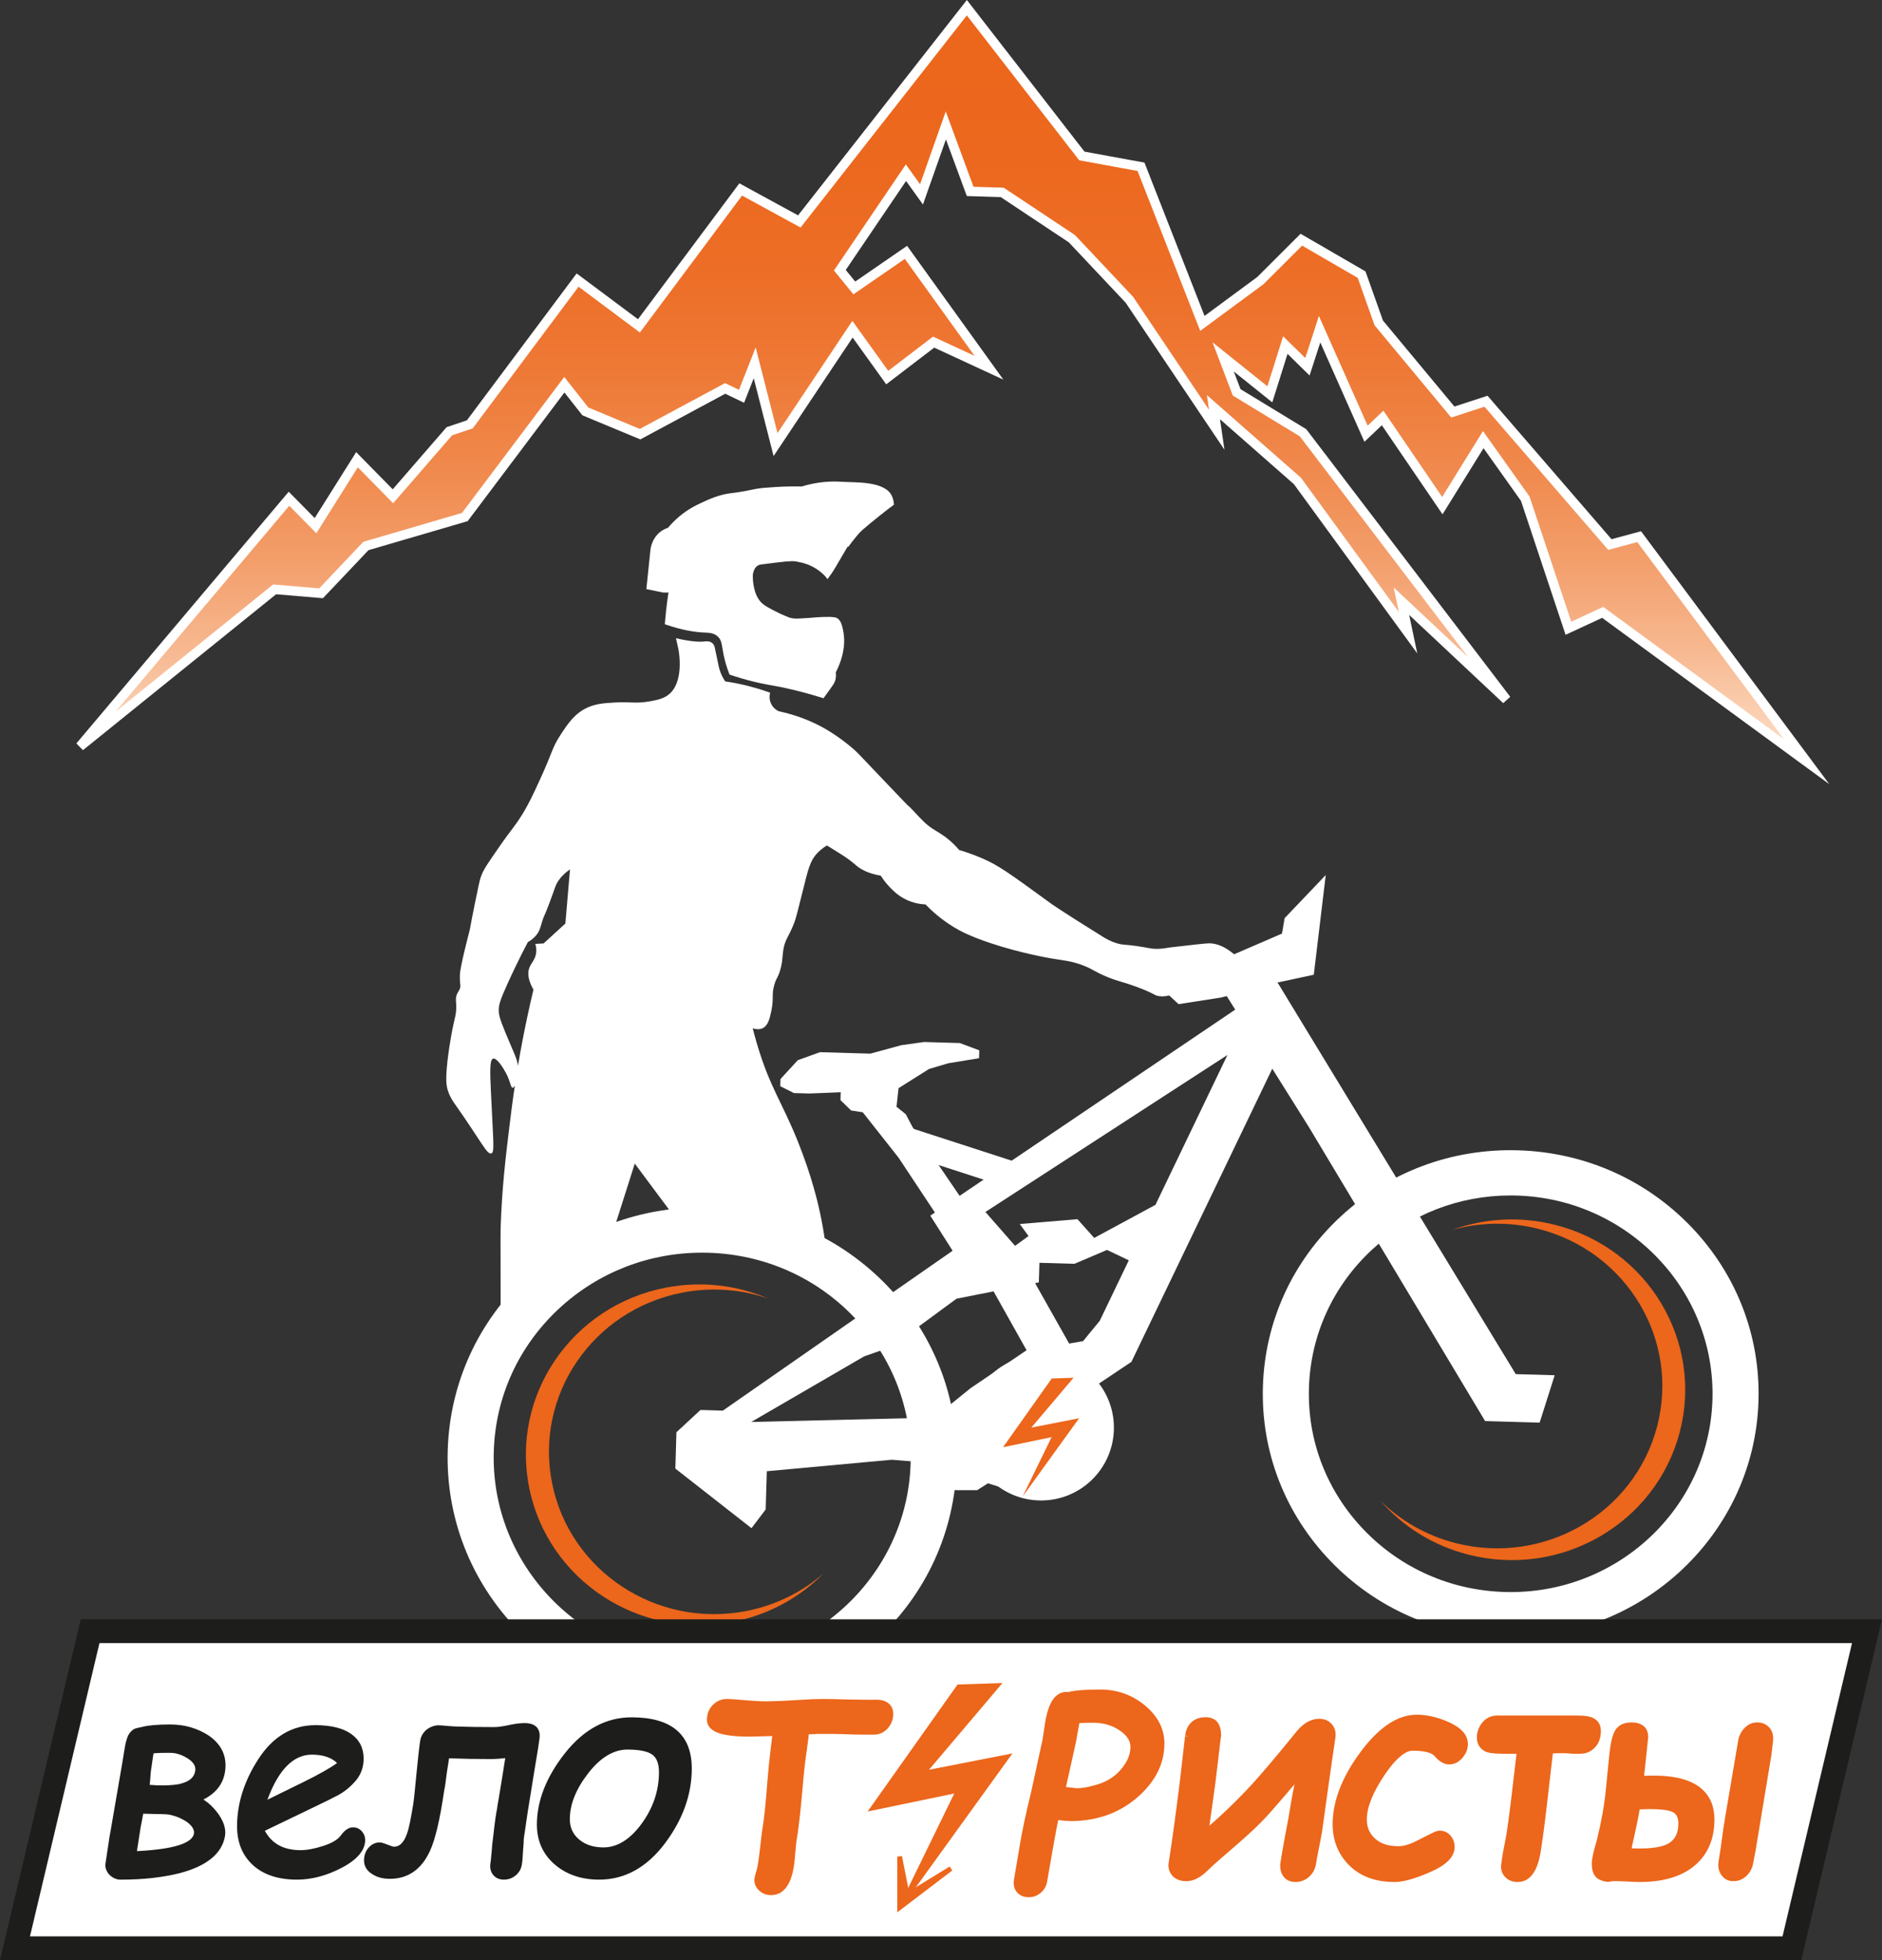 <?xml version="1.0" encoding="UTF-8"?> <svg xmlns="http://www.w3.org/2000/svg" xmlns:xlink="http://www.w3.org/1999/xlink" id="_Слой_1" data-name="Слой 1" viewBox="0 0 396.947 413.476"><rect x="0" y="0" width="396.947" height="413.476" fill="#333333" stroke="none"/><defs><style> .cls-1 { fill: #fff; } .cls-2 { fill: #ec661b; } .cls-3 { fill: url(#_Безымянный_градиент_44); stroke: #fff; stroke-miterlimit: 10; stroke-width: 2px; } .cls-4 { fill: #1d1d1b; } </style><linearGradient id="_Безымянный_градиент_44" data-name="Безымянный градиент 44" x1="198.969" y1="160.689" x2="198.969" y2="1.626" gradientUnits="userSpaceOnUse"><stop offset="0" stop-color="#fde3cc"></stop><stop offset=".04" stop-color="#fbd6ba"></stop><stop offset=".149" stop-color="#f7b890"></stop><stop offset=".263" stop-color="#f39f6c"></stop><stop offset=".383" stop-color="#f08a4e"></stop><stop offset=".509" stop-color="#ee7a37"></stop><stop offset=".645" stop-color="#ed6e27"></stop><stop offset=".797" stop-color="#ec681e"></stop><stop offset="1" stop-color="#ec661b"></stop></linearGradient></defs><polygon class="cls-3" points="135.007 91.586 152.949 81.937 156.404 83.599 159.181 76.534 163.578 93.781 179.806 69.446 187.132 79.651 196.914 72.171 208.589 77.573 208.589 77.573 191.08 53.239 180.19 60.742 177.141 57.002 191.08 36.431 194.362 41.002 199.493 26.457 204.624 40.379 211.388 40.587 226.082 50.353 238.21 63.236 256.635 90.664 255.936 85.885 273.661 101.469 296.985 133.469 295.585 126.819 317.742 147.598 274.828 91.287 260.834 82.768 257.986 75.288 267.831 83.184 271.096 72.794 275.761 77.366 278.326 69.446 288.122 91.495 291.62 88.171 304.215 106.664 312.845 92.742 321.707 105.209 330.804 132.534 338.034 129.179 381.065 160.689 345.73 113.209 339.55 114.872 313.428 84.638 306.431 86.924 290.804 68.119 287.189 57.937 274.478 50.561 265.848 59.184 253.603 68.223 240.659 35.184 228.181 32.899 203.925 1.626 168.59 46.717 156.229 39.964 134.764 68.742 121.827 59.08 99.087 89.521 94.772 90.976 82.877 104.69 75.297 96.98 66.55 110.882 60.953 105.209 16.872 157.468 57.921 124.326 67.717 125.157 77.177 115.176 98.037 109.072 119.028 81.158 123.459 86.785 135.007 91.586"></polygon><path class="cls-1" d="M143.101,137.007c.139,.762,1.212,7.07-2.196,9.611-1.09,.813-2.38,1.073-4.098,1.366-2.793,.476-3.803,.026-6.83,.195-2.416,.135-4.193,.235-6.05,1.073-2.71,1.224-4.143,3.369-5.756,5.854-1.795,2.763-1.562,3.429-4.293,9.367-1.588,3.454-2.409,5.238-3.903,7.611-1.592,2.528-2.353,3.19-4.391,6.147-2.751,3.993-3.553,5.023-4.196,6.83-.208,.585-.499,1.992-1.073,4.781-1.319,6.411-1.021,5.505-1.366,6.83-.178,.686-1.906,7.276-1.952,8.977-.015,.579,0,.976,0,.976,.033,.84,.126,1.063,.098,1.464-.049,.689-.39,.921-.683,1.561-.481,1.052-.108,1.616-.195,3.317-.05,.979-.21,1.503-.488,2.732-.864,3.834-1.272,7.463-1.366,8.294-.44,3.913-.19,5.156,.098,6.049,.448,1.396,1.11,2.33,1.463,2.83,5.552,7.866,6.798,10.775,7.708,10.44,.717-.263,.409-2.24-.097-13.172-.187-4.027-.277-6.626,.488-6.83,.748-.199,2.119,1.94,2.732,3.122,.933,1.8,.957,3.019,1.366,3.025,.511,.008,1.172-1.882,1.171-3.805-.001-1.706-.524-2.698-1.659-5.366-1.595-3.755-2.394-5.658-2.439-6.928-.046-1.307,.243-2.293,1.854-5.854,1.024-2.263,2.445-5.267,4.293-8.781,.459-.245,1.202-.72,1.854-1.561,.664-.856,.797-1.633,1.171-2.83,.4-1.28,.318-.674,1.464-3.708,1.287-3.407,1.3-3.929,2.049-4.976,.791-1.107,1.703-1.819,2.342-2.244l-.976,11.416c-1.529,1.399-3.058,2.797-4.586,4.196-.585,.033-1.171,.065-1.756,.098,.123,.398,.263,1.018,.195,1.756-.142,1.539-1.062,2.229-1.464,3.317-.331,.896-.408,2.323,.878,4.586-.354,1.477-.837,3.555-1.366,6.049-2.133,10.051-3.093,17.787-3.708,22.832-.774,6.355-1.559,12.75-1.854,21.466-.036,1.047-.005,.716,0,13.66,.001,2.916,.001,7.412,0,10.245,7.48-6.375,14.961-12.749,22.441-19.124,1.952-6.147,3.903-12.294,5.854-18.441,3.415,4.586,6.83,9.172,10.245,13.758,3.591,.328,7.52,.877,11.709,1.756,7.289,1.53,13.569,3.68,18.734,5.854-.22-2.724-.658-6.521-1.61-10.977-.396-1.853-1.698-7.644-4.684-15.075-3.415-8.501-5.938-11.442-8.635-20.636-.401-1.366-.695-2.495-.878-3.22,.501,.166,1.302,.339,2.049,0,1.211-.549,1.554-2.111,1.903-3.805,.546-2.658-.042-3.32,.659-5.562,.402-1.288,.624-1.158,1.098-2.634,.619-1.931,.499-2.96,.731-4.464,.368-2.368,1.107-2.658,2.342-5.854,.322-.834,.8-2.752,1.756-6.586,1.161-4.657,1.532-6.481,3.22-8.196,.712-.723,1.423-1.188,1.903-1.464,.509,.313,1.241,.765,2.122,1.317,.835,.523,1.26,.79,1.61,1.025,1.33,.892,2.123,1.62,2.561,1.976,.911,.74,2.428,1.609,5.049,2.049,.374,.592,.945,1.404,1.756,2.269,.749,.797,1.78,1.877,3.439,2.708,1.59,.796,3.114,1.042,4.244,1.098,1.288,1.328,3.244,3.11,5.928,4.757,1.359,.834,3.4,1.937,7.903,3.439,6.359,2.121,12.537,3.165,12.879,3.22,2.619,.421,4.178,.528,6.586,1.464,2.141,.832,2.292,1.284,5.049,2.415,2.438,1,2.927,.895,6.074,2.049,4.174,1.53,3.704,1.858,4.918,2.003,4.049,.485,5.735-3.577,10.376-4.857,2.041-.563,5.288-.762,10.025,1.61-4.47-6.918-7.977-7.878-9.879-7.903-.687-.009-3.238,.287-8.342,.878-.493,.057-1.327,.27-2.488,.293-1.528,.03-1.975-.236-4.391-.585-2.647-.383-2.881-.176-4.244-.585-1.454-.437-2.463-1.056-3-1.39-9.036-5.627-10.757-6.879-10.757-6.879-9.308-6.771-11.253-8.195-14.855-9.733-1.952-.833-3.61-1.367-4.684-1.683-.437-.518-1.145-1.297-2.122-2.122-1.457-1.23-2.458-1.672-3.659-2.488-1.342-.912-1.983-1.647-3.878-3.659-2.874-3.051,2.738,3.03-6.952-7.172-4.692-4.94-4.913-5.213-5.927-6.074-3.221-2.733-5.994-4.224-6.586-4.537-2.017-1.067-5.026-2.396-8.928-3.22-.259-.119-1.078-.534-1.573-1.5-.571-1.113-.308-2.167-.24-2.411-1.018-.366-1.899-.646-2.585-.851-2.29-.686-4.089-1.047-4.851-1.191-.831-.158-1.532-.267-2.043-.34-.838-1.264-1.193-2.365-1.361-3.149-.623-2.905-.766-3.659-.766-3.66-.076-.4-.172-.919-.596-1.277-.575-.487-1.398-.374-1.702-.34-1.013,.111-2.747,.053-5.958-.681,.175,.792,.351,1.583,.526,2.375Z"></path><path class="cls-1" d="M318.652,345.395c-.518,0-1.032-.007-1.553-.023-13.96-.402-26.925-6.122-36.507-16.107-9.581-9.984-14.633-23.038-14.224-36.756s6.23-26.459,16.391-35.875c10.161-9.415,23.431-14.387,37.404-13.977,13.96,.402,26.926,6.122,36.508,16.107,9.581,9.984,14.633,23.039,14.224,36.757-.83,27.807-24.117,49.875-52.244,49.875Zm-.052-93.215c-10.898,0-21.213,4.02-29.175,11.399-8.273,7.667-13.013,18.04-13.346,29.209-.333,11.169,3.78,21.798,11.581,29.926,7.802,8.13,18.357,12.787,29.724,13.115,23.489,.683,43.113-17.532,43.801-40.589l4.856,.14-4.856-.14c.687-23.057-17.842-42.366-41.306-43.042-.427-.012-.854-.019-1.279-.019Z"></path><polygon class="cls-1" points="258.527 209.788 276.062 237.746 313.241 299.779 324.735 300.11 327.909 290.109 319.699 289.872 268.943 206.411 258.527 209.788"></polygon><path class="cls-1" d="M148.145,360.226c-.538,0-1.074-.007-1.614-.023-14.336-.413-27.65-6.287-37.49-16.54s-15.027-23.658-14.607-37.745c.421-14.087,6.398-27.171,16.832-36.84,10.434-9.669,24.068-14.769,38.411-14.354,14.336,.412,27.65,6.287,37.49,16.54,9.84,10.252,15.027,23.658,14.608,37.745h0c-.421,14.087-6.399,27.171-16.833,36.84-10.041,9.305-23.055,14.376-36.797,14.376Zm-.074-95.978c-11.256,0-21.914,4.153-30.139,11.775-8.546,7.92-13.442,18.636-13.787,30.174-.711,23.819,18.431,43.765,42.67,44.463,24.187,.686,44.538-18.111,45.248-41.93,.344-11.538-3.906-22.517-11.965-30.916-8.059-8.398-18.965-13.21-30.706-13.548-.442-.012-.882-.019-1.322-.019Z"></path><g><polygon class="cls-1" points="269.285 206.755 276.612 205.178 278.896 186.127 271.456 193.934 270.885 197.304 257.683 203.008 244.508 207.329 248.755 211.261 257.456 209.908 269.285 206.755"></polygon><path class="cls-1" d="M248.578,211.825l-5.098-4.72,14.031-4.601,12.889-5.57,.549-3.247,8.675-9.1-2.522,21.028-7.689,1.654-11.817,3.15-9.018,1.406Zm-3.044-4.275l3.399,3.146,8.439-1.312,11.798-3.147,6.951-1.496,2.047-17.075-6.206,6.513-.591,3.495-13.471,5.82-12.365,4.057Z"></path></g><polygon class="cls-1" points="161.736 310.352 161.496 318.419 158.502 322.37 142.443 309.796 142.672 302.132 147.742 297.433 152.463 297.569 200.921 263.842 196.212 256.439 264.976 209.974 268.799 216.118 207.841 255.664 214.099 262.808 216.934 260.742 215.085 258.207 227.256 257.186 230.788 261.141 244.568 253.694 240.473 267 233.486 263.67 226.619 266.601 219.234 266.388 219.11 270.522 201.749 273.958 187.887 284.157 182.282 286.115 158.451 299.962 198.537 298.998 200.152 296.521 204.73 292.817 216.523 284.83 207.308 268.395 215.844 266.29 225.501 283.424 228.444 282.903 231.961 278.614 261.366 217.389 270.01 221.975 238.635 287.284 224.959 296.428 226.794 307.23 221.216 313.428 215.467 315.079 208.368 312.906 206.09 314.355 200.39 314.342 193.789 308.399 188.102 307.932 161.736 310.352"></polygon><polygon class="cls-1" points="164.615 227.622 168.278 223.639 172.95 221.957 179.107 222.135 183.571 222.263 190.095 220.483 194.891 219.811 202.434 220.029 206.548 221.563 206.498 223.227 199.995 224.3 195.954 225.496 189.516 229.55 189.091 233.474 191.047 235.044 192.505 237.812 194.131 240.129 204.02 254.645 198.533 257.818 189.54 244.236 181.97 234.631 179.516 234.258 177.27 232.074 177.32 230.41 170.687 230.673 167.454 230.58 164.57 229.134 164.615 227.622"></polygon><path class="cls-2" d="M328.063,258.398c-7.48-1.908-15.017-1.39-21.761,1.044,5.759-1.605,12.014-1.78,18.227-.195,18.622,4.75,29.799,23.436,24.965,41.735s-23.849,29.283-42.471,24.533c-6.213-1.585-11.591-4.727-15.828-8.882,4.687,5.35,11.016,9.405,18.496,11.313,19.544,4.986,39.5-6.542,44.573-25.747,5.073-19.205-6.657-38.815-26.201-43.801Z"></path><path class="cls-2" d="M140.388,271.635c7.581-1.474,15.075-.523,21.661,2.295-5.654-1.934-11.887-2.469-18.184-1.244-18.873,3.67-31.145,21.68-27.411,40.226,3.735,18.546,22.062,30.606,40.936,26.936,6.297-1.225,11.853-4.052,16.331-7.956-4.998,5.071-11.558,8.755-19.139,10.229-19.807,3.852-39.042-8.804-42.962-28.269-3.92-19.464,8.96-38.365,28.767-42.217Z"></path><rect class="cls-1" x="198.932" y="231.637" width="5.632" height="24.784" transform="translate(-92.638 360.604) rotate(-72.021)"></rect><g><g><path class="cls-1" d="M174.51,122.194c.464-.602,1.104-1.491,1.777-2.634,.905-1.537,1.358-2.322,1.375-3.166,.038-1.845-1.792-3.263-2.432-3.759-4.744-3.674-16.682,3.113-17.647,3.673,.776-.116,1.917-.277,3.303-.436,3.406-.39,5.141-.579,6.7-.295,1.395,.255,3.278,.598,4.856,2.251,1.494,1.565,1.926,3.476,2.069,4.365Z"></path><path class="cls-1" d="M136.326,124.271c1.189,.243,2.378,.485,3.567,.728,.172-.95,.369-1.927,.594-2.93,.222-.991,.162-1.282,.392-1.657,.433-.705,1.231-1.031,2.857-1.297,1.803-.295,3.079-.263,3.97-.28,1.704-.032,3.258-.14,4.917-.658,1.272-.398,1.507-.718,4.243-2.274,1.202-.683,3.082-1.753,5.198-2.733,2.444-1.132,4.128-1.896,6.516-2.26,1.481-.225,3.099-.453,5.062,.168,1.874,.593,3.069,1.644,3.372,1.921,.712,.649,1.224,1.326,1.583,1.892,.116,.183,.216,.354,.301,.508,.894-1.265,1.738-2.28,2.425-3.047,.562-.628,3.629-3.126,5.996-4.969,.498-.388,.923-.698,1.228-.914-.022-.476-.11-1.139-.425-1.83-1.485-3.253-7.892-2.816-10.625-3.007-1.931-.135-4.872-.088-8.399,.993-2.163-.047-4.016,.019-5.469,.11-2.026,.126-3.039,.189-4.306,.424-1.006,.186-1.9,.417-3.649,.68-.899,.136-1.292,.169-1.728,.23-2.362,.326-4.237,1.184-5.579,1.799-1.452,.665-3.2,1.48-5.142,3.124-1.024,.867-1.798,1.707-2.336,2.348-.472,.148-1.445,.53-2.309,1.5-1.134,1.274-1.349,2.744-1.402,3.244-.283,2.729-.566,5.458-.849,8.187Z"></path><path class="cls-1" d="M156.955,117.291c-.104,.639-.197,1.305-.274,1.994-.217,1.948-.272,3.76-.232,5.401,.543,.409,1.288,.949,2.197,1.545,.651,.427,2.202,1.417,4.449,2.529,2.135,1.056,3.203,1.584,4.304,1.702,.629,.067,1.509,.006,3.271-.116,1.161-.08,1.89-.169,3.204-.204,2.091-.056,2.486,.11,2.774,.314,.753,.534,.958,1.463,1.186,2.564,.688,3.325-.449,6.274-.88,7.353-.253,.633-.502,1.134-.676,1.463,.055,.38,.091,.962-.084,1.611-.158,.587-.474,1.033-1.098,1.901-.673,.936-1.173,1.627-1.406,1.947-4.916-1.528-8.316-2.266-10.577-2.655-1.03-.178-4.136-.682-8.143-1.975-.465-.15-.846-.28-1.101-.368-.691-1.744-1.052-3.201-1.252-4.192-.381-1.887-.343-2.876-1.075-3.686-.86-.951-2.149-.949-2.935-.98-1.902-.075-4.642-.45-8.391-1.76,.151-1.875,.366-3.853,.662-5.919,.222-1.549,.473-3.034,.744-4.452,.587-.197,1.472-.465,2.569-.681,1.599-.315,2.234-.24,3.603-.402,2.056-.243,3.567-.758,5.288-1.345,1.081-.369,2.401-.879,3.872-1.587Z"></path></g><polygon class="cls-1" points="179.534 114.029 177.005 118.311 173.639 114.756 158.905 116.12 157.827 116.17 154.83 119.849 148.447 122.194 140.991 124.999 139.893 124.999 139.639 122.194 141.681 116.53 153.724 113.289 167.623 108.253 176.447 109.709 179.534 114.029"></polygon><path class="cls-1" d="M174.617,121.35c-.263,.174-1.074-2.162-3.638-3.615-2.787-1.58-5.779-1.06-9.128-.477-2.532,.44-3.797,.66-4.596,1.637-1.542,1.888-1.12,5.542,.894,9.345-.404-.112-2.581-.761-3.766-3.069-1.349-2.627-.168-5.504,.255-6.548,2.01-4.955,8.544-9.559,13.979-7.094,5.078,2.304,6.441,9.53,6,9.822Z"></path><path class="cls-1" d="M174.482,122.033c-.111,.044-.338-.51-.727-1.093-1.221-1.834-3.081-2.533-4.053-2.899-3.893-1.463-8.265-.307-8.266-.307-.012,.002-1.181,.034-1.85,.41-1.057,.594-1.423,1.668-1.597,2.113-.56,1.44-.279,2.749-.16,3.274,.076,.333,.34,1.361,1.34,2.66,.326,.423,1.544,1.933,4.245,3.206,1.325,.625,3.691,1.515,6.894,1.535-1.006,.385-4.985,1.768-9.223-.239-3.123-1.479-4.718-4.007-5.585-5.423-1.267-2.068-3.286-5.362-2.202-7.878,1.271-2.951,6.036-3.033,10.117-3.104,3.69-.064,7.669-.132,9.702,2.762,1.369,1.949,1.605,4.886,1.365,4.981Z"></path><path class="cls-1" d="M174.482,122.033c-.354-.421-.885-.989-1.609-1.548-1.894-1.461-3.761-1.824-4.979-2.046-.982-.179-3.122,.09-7.362,.637-.145,.019-.45,.061-.766,.273-.666,.444-.891,1.305-.979,1.864-.02,.502-.011,1.213,.127,2.046,.122,.735,.341,2.054,1.149,3.229,.693,1.008,1.569,1.477,3.32,2.415,1.152,.617,2.143,1.024,2.818,1.277-5.064,2.17-10.232,.281-12.096-3.51-1.481-3.012-.634-6.735,.979-9.003,3.547-4.988,10.968-3.181,13.863-2.476,2.017,.491,5.061,1.278,5.796,3.704,.357,1.177,.051,2.347-.263,3.139Z"></path></g><g><polygon class="cls-1" points="377.946 410.976 3.161 410.976 19.001 344.099 393.786 344.099 377.946 410.976"></polygon><path class="cls-4" d="M379.923,413.476H0l17.024-71.876H396.947l-17.024,71.876ZM6.322,408.476H375.969l14.656-61.876H20.979l-14.656,61.876Z"></path></g><g><polygon class="cls-2" points="202.227 355.84 184.139 381.388 202.167 377.637 191.408 399.701 212.399 370.613 194.634 374.095 210.324 355.573 202.227 355.84"></polygon><path class="cls-2" d="M191.812,399.994l-.854-.512,10.312-21.147-18.273,3.802,18.965-26.789,9.473-.311-15.497,18.293,17.607-3.451-21.732,30.115Zm11.251-23.054l-8.655,17.749,16.844-23.341-17.922,3.513,15.884-18.75-6.723,.221-17.209,24.308,17.781-3.699Z"></path></g><g><g><path class="cls-4" d="M46.974,387.163c-.563,3.52-3.616,6.014-9.157,7.484-1.764,.445-3.676,.783-5.733,1.015-2.056,.232-4.286,.348-6.691,.348-.357,0-.709-.082-1.056-.246-.349-.165-.649-.377-.902-.638-.254-.261-.447-.566-.577-.914-.133-.348-.17-.696-.113-1.044l.817-5.54c.038-.038,.272-1.349,.704-3.93,.431-2.582,1.098-6.454,2-11.618l.479-2.93c.169-1.16,.413-2.108,.732-2.843,.283-.502,.629-.88,1.042-1.131,.113-.058,.3-.116,.563-.174s.612-.135,1.043-.232c.582-.154,1.357-.275,2.324-.362,.967-.088,2.099-.131,3.394-.131,1.54,0,2.964,.193,4.269,.58s2.522,.948,3.648,1.682c2.573,1.78,3.644,4.139,3.212,7.078-.394,2.708-2.122,4.689-5.184,5.947,1.334,.638,2.545,1.663,3.635,3.075,1.239,1.644,1.756,3.152,1.549,4.525Zm-5.578-.29c.169-1.024-.413-2.02-1.747-2.988-1.052-.696-2.187-1.189-3.409-1.479-.338-.097-.771-.16-1.296-.189s-1.146-.044-1.859-.044c-.901-.038-1.625-.058-2.169-.058-.545,0-.921-.019-1.128-.058-.113,.658-.221,1.262-.324,1.813-.103,.551-.202,1.049-.295,1.494l-.874,5.656c8.377-.348,12.744-1.73,13.101-4.148Zm.282-13.256c.17-1.218-.469-2.272-1.916-3.162-.639-.387-1.273-.682-1.901-.885-.629-.203-1.244-.305-1.845-.305h-1.155c-.714,0-1.306,.015-1.775,.044-.47,.029-.836,.063-1.099,.102-.094,.329-.173,.749-.24,1.261-.066,.513-.155,1.136-.267,1.871-.133,.735-.216,1.465-.254,2.19s-.113,1.465-.225,2.219c1.032,.116,1.972,.174,2.818,.174,1.07,0,1.994-.034,2.774-.102,.78-.068,1.396-.178,1.846-.334,1.934-.522,3.014-1.547,3.24-3.075Z"></path><path class="cls-4" d="M25.394,396.51c-.429,0-.855-.099-1.269-.294-.403-.191-.756-.44-1.049-.743-.302-.31-.533-.676-.687-1.087-.162-.425-.209-.864-.137-1.3l.863-5.72c.062-.283,.229-1.202,.658-3.752,.431-2.582,1.098-6.456,2-11.621l.479-2.924c.173-1.19,.432-2.189,.767-2.961,.347-.623,.757-1.064,1.241-1.359,.186-.097,.403-.166,.715-.235l1.042-.232c.591-.157,1.4-.283,2.389-.372,.971-.088,2.128-.133,3.439-.133,1.581,0,3.064,.202,4.41,.601,1.348,.4,2.619,.986,3.78,1.743,2.741,1.897,3.893,4.441,3.434,7.569-.378,2.594-1.914,4.582-4.568,5.917,1.053,.663,2.031,1.576,2.919,2.726,1.321,1.752,1.875,3.401,1.648,4.905v.005c-.596,3.716-3.799,6.37-9.523,7.888-1.787,.45-3.738,.795-5.805,1.029-2.066,.233-4.337,.351-6.747,.351Zm-1.339-8.792l-.813,5.522c-.045,.271-.017,.528,.084,.793,.106,.284,.263,.532,.469,.744,.21,.217,.465,.396,.758,.535,.278,.131,.562,.198,.842,.198,2.373,0,4.605-.116,6.636-.345,2.021-.228,3.928-.565,5.666-1.003,5.3-1.405,8.258-3.787,8.785-7.076,.184-1.228-.307-2.623-1.455-4.147-1.034-1.339-2.196-2.325-3.451-2.924l-1.016-.486,1.041-.428c2.914-1.196,4.51-3.014,4.88-5.557,.405-2.759-.576-4.917-3.001-6.594-1.069-.696-2.253-1.242-3.507-1.614-1.253-.371-2.642-.56-4.126-.56-1.281,0-2.408,.043-3.35,.129-.933,.084-1.687,.201-2.241,.347l-1.062,.237c-.309,.068-.418,.117-.443,.13-.305,.187-.596,.506-.835,.931-.277,.646-.512,1.559-.673,2.67l-.481,2.938c-.901,5.167-1.568,9.038-1.999,11.619-.452,2.689-.606,3.59-.706,3.938Zm3.653,3.828l.968-6.258c.097-.467,.195-.961,.298-1.508,.102-.549,.21-1.151,.321-1.806l.086-.502,.501,.095c.118,.022,.394,.049,1.034,.049,.549,0,1.28,.02,2.19,.059,.705-.008,1.332,.015,1.866,.044,.561,.031,1.033,.1,1.406,.207,1.249,.296,2.449,.817,3.546,1.542,1.51,1.094,2.165,2.262,1.966,3.482-.406,2.713-4.847,4.208-13.575,4.57l-.607,.025Zm2.494-8.945c-.085,.485-.167,.939-.246,1.361-.103,.555-.203,1.057-.297,1.504l-.777,5.027c9.532-.465,11.808-2.257,12.02-3.694l.002-.008c.135-.817-.386-1.659-1.548-2.501-.98-.648-2.073-1.123-3.229-1.397-.323-.092-.723-.149-1.209-.176-.518-.029-1.13-.043-1.832-.043-1.392-.058-2.313-.044-2.883-.073Zm3.616-4.974c-.858,0-1.826-.06-2.874-.177l-.516-.058,.077-.513c.11-.735,.185-1.465,.221-2.17,.039-.756,.127-1.514,.261-2.253,.109-.718,.198-1.337,.264-1.847,.071-.546,.154-.982,.255-1.334l.088-.311,.32-.047c.272-.04,.651-.076,1.141-.106,.478-.03,1.079-.045,1.806-.045h1.155c.648,0,1.321,.111,1.998,.329,.662,.214,1.337,.528,2.007,.934,1.628,1.001,2.352,2.231,2.152,3.658v.004c-.257,1.735-1.469,2.908-3.604,3.484-.46,.16-1.104,.277-1.934,.349-.786,.069-1.733,.104-2.816,.104Zm-2.252-1.118c2.078,.2,3.735,.127,4.981,.018,.738-.064,1.319-.167,1.728-.308,1.771-.479,2.712-1.351,2.907-2.673,.141-1.01-.41-1.882-1.683-2.664-.601-.364-1.205-.646-1.793-.835-.578-.186-1.146-.28-1.691-.28h-1.155c-.701,0-1.283,.014-1.744,.043-.282,.017-.524,.036-.728,.057-.054,.247-.103,.538-.146,.871-.067,.516-.156,1.143-.27,1.883-.128,.711-.211,1.427-.249,2.141-.029,.571-.082,1.157-.158,1.749Z"></path></g><g><path class="cls-4" d="M55.179,385.974c1.551,3.21,4.297,4.815,8.236,4.815,1.391,0,3.039-.309,4.948-.928,1.907-.619,3.208-1.402,3.903-2.35,.732-1.025,1.462-1.537,2.193-1.537,.588,0,1.078,.217,1.47,.653,.392,.435,.589,.942,.589,1.523,0,1.972-1.555,3.776-4.667,5.41-3.111,1.634-6.182,2.451-9.212,2.451-3.816,0-6.792-.971-8.932-2.915-2.138-1.943-3.208-4.559-3.208-7.846,0-4.757,1.488-9.417,4.465-13.981,2.976-4.564,6.828-6.846,11.551-6.846,3.138,0,5.535,.571,7.193,1.711,1.658,1.141,2.488,2.756,2.488,4.844,0,1.722-.541,3.196-1.618,4.424-1.079,1.228-2.247,2.175-3.503,2.843-1.257,.667-2.902,1.484-4.933,2.451l-10.964,5.279Zm.348-5.337l8.744-4.293c3.689-1.817,6.212-3.278,7.566-4.38-1.302-1.547-3.324-2.32-6.07-2.32-4.385,0-7.799,3.665-10.241,10.994Z"></path><path class="cls-4" d="M62.64,396.51c-3.925,0-7.043-1.024-9.268-3.045-2.237-2.033-3.372-4.797-3.372-8.216,0-4.833,1.529-9.629,4.546-14.254,3.062-4.693,7.089-7.073,11.971-7.073,3.226,0,5.741,.605,7.477,1.799,1.794,1.236,2.704,3.004,2.704,5.256,0,1.836-.586,3.436-1.742,4.754-1.115,1.268-2.341,2.262-3.645,2.954-1.255,.666-2.921,1.494-4.953,2.461l-10.499,5.056c1.503,2.749,3.979,4.087,7.557,4.087,1.332,0,2.944-.304,4.793-.904,1.795-.582,3.025-1.312,3.654-2.17,.823-1.153,1.698-1.741,2.597-1.741,.733,0,1.354,.275,1.842,.818,.476,.527,.718,1.152,.718,1.857,0,2.164-1.66,4.133-4.935,5.853-3.169,1.665-6.347,2.508-9.444,2.508Zm3.877-31.588c-4.522,0-8.269,2.227-11.133,6.619-2.909,4.46-4.384,9.072-4.384,13.709,0,3.125,1.024,5.641,3.044,7.476,2.035,1.848,4.927,2.785,8.596,2.785,2.935,0,5.955-.805,8.979-2.394,2.919-1.533,4.399-3.204,4.399-4.967,0-.456-.15-.844-.461-1.188-.296-.329-.654-.488-1.099-.488-.557,0-1.157,.447-1.786,1.328-.771,1.05-2.129,1.877-4.156,2.535-1.948,.632-3.665,.953-5.102,.953-4.129,0-7.052-1.715-8.687-5.097l-.218-.451,11.415-5.497c2.021-.961,3.674-1.783,4.916-2.442,1.196-.635,2.327-1.554,3.361-2.73,1.006-1.146,1.494-2.486,1.494-4.094,0-1.93-.743-3.38-2.271-4.432-1.565-1.077-3.891-1.623-6.91-1.623Zm-11.841,16.69l.377-1.133c2.506-7.521,6.11-11.335,10.715-11.335,2.887,0,5.058,.84,6.453,2.499l.327,.389-.395,.321c-1.378,1.121-3.955,2.615-7.661,4.441l-9.816,4.819Zm11.092-11.469c-3.896,0-7.044,3.197-9.365,9.507l7.648-3.755c3.28-1.616,5.647-2.957,7.048-3.992-1.205-1.168-2.996-1.76-5.331-1.76Z"></path></g><g><path class="cls-4" d="M109.59,393.167c-.114,.832-.485,1.514-1.113,2.045-.629,.531-1.358,.797-2.184,.797-.808,0-1.433-.266-1.874-.797s-.606-1.214-.494-2.045c.057-.329,.104-.711,.141-1.146,.038-.435,.084-.933,.141-1.494,.038-.618,.08-1.136,.126-1.552,.047-.416,.089-.749,.128-1,.093-.774,.197-1.658,.309-2.654,.113-.996,.272-2.103,.479-3.321-.056,.29,.084-.537,.422-2.48,.339-1.943,.837-5.023,1.494-9.239-.602,.097-1.226,.17-1.874,.218-.647,.048-1.292,.073-1.93,.073-3.156,0-6.179-.058-9.072-.174l-.563,3.626c-.095,.812-.183,1.514-.267,2.103-.085,.59-.174,1.098-.268,1.523-.451,3.075-.92,5.647-1.408,7.716-.489,2.069-.996,3.674-1.522,4.815-1.709,3.771-4.386,5.656-8.029,5.656-.696,0-1.334-.077-1.917-.232-.582-.155-1.117-.397-1.605-.725-1.146-.715-1.605-1.74-1.38-3.075,.113-.735,.426-1.359,.943-1.871,.517-.512,1.123-.768,1.817-.768,.188,0,.417,.048,.691,.145,.272,.097,.549,.198,.83,.305,.283,.106,.559,.208,.831,.305,.272,.097,.494,.145,.661,.145,1.409,0,2.47-1.006,3.184-3.017,.225-.599,.441-1.407,.647-2.422,.208-1.015,.433-2.248,.677-3.698,.113-.735,.225-1.668,.338-2.799,.113-1.131,.244-2.461,.394-3.989,.15-1.508,.287-2.828,.409-3.959,.123-1.132,.241-2.064,.353-2.799,.055-.425,.187-.821,.393-1.189,.208-.367,.47-.677,.789-.928s.671-.45,1.057-.595c.384-.145,.793-.218,1.226-.218,.225,0,.488,.014,.788,.043,.3,.03,.648,.063,1.042,.102,.526,.039,.948,.068,1.268,.087,.32,.019,.554,.029,.704,.029,1.052,.039,2.235,.068,3.551,.087,1.314,.02,2.769,.029,4.366,.029,.338,0,.771-.034,1.296-.101s1.146-.178,1.859-.334c.713-.155,1.334-.261,1.859-.319,.526-.059,.967-.088,1.325-.088,2.046,0,2.929,.928,2.648,2.785-.113,.87-.273,1.929-.479,3.176-.208,1.248-.451,2.722-.733,4.424-.28,1.683-.517,3.143-.703,4.38-.189,1.238-.357,2.273-.507,3.104-.17,1.199-.329,2.287-.479,3.263s-.283,1.871-.395,2.683c0,.484-.055,1.373-.168,2.669-.039,.561-.071,1.069-.099,1.523-.029,.455-.071,.846-.126,1.175Z"></path><path class="cls-4" d="M106.293,396.51c-.961,0-1.721-.33-2.259-.979-.532-.641-.735-1.459-.604-2.431,.058-.336,.102-.704,.139-1.123,.037-.436,.084-.937,.142-1.5,.037-.609,.079-1.134,.126-1.556,.049-.425,.092-.765,.131-1.021,.091-.757,.194-1.641,.307-2.636,.113-1.006,.275-2.125,.479-3.327h0c.002-.008,.003-.015,.004-.022l.032,.005c.032-.427,.161-1.17,.391-2.487,.32-1.841,.787-4.719,1.387-8.562-.404,.052-.818,.094-1.237,.125-.659,.049-1.321,.074-1.968,.074-2.985,0-5.892-.053-8.646-.157l-.495,3.186c-.093,.798-.183,1.504-.267,2.097-.087,.605-.179,1.125-.274,1.56-.446,3.047-.922,5.658-1.41,7.723-.495,2.094-1.018,3.746-1.554,4.909-1.788,3.945-4.643,5.947-8.483,5.947-.735,0-1.424-.084-2.045-.249-.634-.168-1.225-.436-1.757-.793-1.296-.809-1.852-2.047-1.594-3.573,.127-.833,.492-1.556,1.083-2.143,.613-.606,1.343-.914,2.171-.914,.246,0,.526,.057,.857,.174,.275,.099,.556,.201,.841,.308,.278,.105,.552,.206,.821,.301,.284,.101,.432,.116,.494,.116,1.184,0,2.071-.878,2.714-2.685,.216-.574,.426-1.363,.628-2.354,.206-1.011,.431-2.238,.674-3.681,.108-.709,.221-1.643,.334-2.766l.393-3.988c.151-1.51,.288-2.831,.41-3.964,.123-1.141,.242-2.081,.355-2.821,.062-.474,.214-.935,.451-1.358,.241-.425,.549-.787,.916-1.076,.358-.282,.759-.507,1.189-.67,.44-.166,.912-.25,1.402-.25,.239,0,.518,.015,.837,.045l1.043,.102c.511,.038,.931,.067,1.248,.085,.308,.019,.532,.028,.675,.028,1.068,.04,2.247,.068,3.559,.087,1.312,.02,2.765,.029,4.358,.029,.315,0,.73-.033,1.233-.097,.515-.066,1.126-.176,1.816-.327,.729-.157,1.371-.268,1.911-.327,.538-.06,1.002-.09,1.379-.09,1.215,0,2.101,.313,2.632,.932,.496,.576,.668,1.394,.511,2.428-.112,.865-.273,1.929-.48,3.183l-.733,4.424c-.279,1.68-.516,3.138-.702,4.373-.189,1.244-.357,2.283-.509,3.118-.167,1.183-.327,2.272-.478,3.25-.148,.974-.281,1.865-.394,2.675,.005,.431-.053,1.343-.165,2.643-.038,.551-.07,1.058-.099,1.511-.029,.471-.073,.878-.131,1.219-.131,.951-.563,1.742-1.285,2.351-.719,.608-1.562,.916-2.506,.916Zm-.554-14.427l.005,0c-.204,1.191-.363,2.299-.476,3.293-.112,.997-.218,1.883-.311,2.658-.039,.262-.08,.59-.127,.998-.045,.407-.087,.916-.124,1.525-.058,.578-.104,1.073-.142,1.505-.039,.453-.087,.849-.147,1.19-.09,.673,.035,1.216,.386,1.639,.344,.416,.831,.617,1.489,.617,.711,0,1.32-.222,1.86-.68,.536-.453,.844-1.019,.941-1.73l.002-.016c.054-.314,.093-.688,.12-1.123,.028-.455,.061-.964,.1-1.526,.111-1.28,.167-2.163,.167-2.634,.117-.883,.25-1.78,.4-2.759,.15-.975,.309-2.061,.479-3.258,.152-.847,.32-1.876,.508-3.109,.187-1.238,.423-2.701,.704-4.387l.733-4.424c.205-1.24,.364-2.293,.477-3.159,.113-.744,.019-1.291-.278-1.637-.333-.387-.964-.584-1.874-.584-.34,0-.768,.028-1.269,.084-.507,.056-1.115,.16-1.81,.311-.718,.156-1.357,.271-1.9,.341-.546,.07-1.004,.105-1.361,.105-1.6,0-3.057-.009-4.373-.029-1.32-.019-2.507-.047-3.562-.087-.152-.005-.381-.009-.716-.029-.32-.019-.746-.048-1.274-.087l-1.055-.103c-.769-.073-1.273-.048-1.788,.145-.336,.126-.646,.301-.924,.52-.265,.208-.488,.472-.663,.781-.174,.31-.286,.65-.333,1.008-.113,.74-.23,1.665-.352,2.788-.122,1.13-.259,2.449-.409,3.955l-.394,3.988c-.114,1.141-.229,2.092-.341,2.826-.246,1.464-.473,2.702-.681,3.723-.216,1.057-.435,1.875-.67,2.498-.786,2.214-2.017,3.341-3.652,3.341-.229,0-.5-.057-.829-.174-.274-.098-.554-.2-.84-.308-.279-.105-.554-.206-.823-.302-.27-.096-.433-.116-.521-.116-.562,0-1.042,.204-1.467,.624-.441,.438-.703,.959-.8,1.591-.194,1.148,.172,1.964,1.15,2.575,.454,.306,.943,.526,1.47,.666,.537,.143,1.139,.215,1.788,.215,3.461,0,5.938-1.754,7.574-5.363,.51-1.106,1.011-2.695,1.49-4.724,.48-2.038,.952-4.619,1.399-7.674,.099-.45,.185-.945,.268-1.521,.084-.585,.172-1.283,.266-2.09l.635-4.085,.446,.018c2.872,.115,5.917,.174,9.051,.174,.622,0,1.259-.024,1.894-.071,.628-.046,1.244-.118,1.83-.213l.68-.11-.105,.681c-.651,4.185-1.154,7.296-1.495,9.248-.255,1.47-.397,2.295-.426,2.478Z"></path></g><g><path class="cls-4" d="M126.39,396.01c-3.661,0-6.687-1.03-9.072-3.089s-3.577-4.733-3.577-8.02c0-4.931,1.939-9.852,5.818-14.765,3.878-4.912,8.428-7.368,13.65-7.368,8.132,0,12.2,3.433,12.2,10.297,0,5.415-1.865,10.592-5.594,15.533-3.728,4.941-8.203,7.412-13.424,7.412Zm13.101-22.19c0-1.934-.536-3.292-1.605-4.076-1.071-.783-2.92-1.175-5.551-1.175-3.081,0-5.958,1.717-8.634,5.149-2.676,3.433-4.015,6.773-4.015,10.022,0,1.914,.709,3.471,2.127,4.67,1.418,1.199,3.235,1.798,5.452,1.798,3.098,0,5.912-1.721,8.438-5.163,2.525-3.442,3.788-7.184,3.788-11.226Z"></path><path class="cls-4" d="M126.39,396.51c-3.769,0-6.931-1.08-9.398-3.211-2.489-2.15-3.751-4.976-3.751-8.399,0-5.022,1.994-10.094,5.926-15.075,3.96-5.015,8.684-7.558,14.042-7.558,8.427,0,12.7,3.633,12.7,10.797,0,5.5-1.916,10.827-5.694,15.834-3.81,5.05-8.461,7.61-13.824,7.61Zm6.818-33.242c-5.036,0-9.497,2.415-13.257,7.178-3.79,4.799-5.711,9.662-5.711,14.455,0,3.12,1.146,5.691,3.405,7.642,2.28,1.969,5.223,2.968,8.744,2.968,5.032,0,9.415-2.427,13.025-7.213,3.646-4.83,5.493-9.955,5.493-15.232,0-6.593-3.827-9.797-11.7-9.797Zm-5.943,27.441c-2.329,0-4.272-.645-5.775-1.917-1.528-1.293-2.304-2.993-2.304-5.052,0-3.348,1.387-6.823,4.12-10.33,2.765-3.544,5.803-5.341,9.029-5.341,2.764,0,4.676,.416,5.845,1.271,1.201,.879,1.811,2.386,1.811,4.479,0,4.132-1.307,8.008-3.885,11.521-2.614,3.562-5.589,5.368-8.841,5.368Zm5.07-21.64c-2.903,0-5.676,1.667-8.24,4.957-2.594,3.326-3.909,6.595-3.909,9.714,0,1.776,.638,3.179,1.95,4.289,1.317,1.115,3.043,1.68,5.129,1.68,2.916,0,5.619-1.668,8.034-4.959,2.449-3.338,3.691-7.016,3.691-10.93,0-1.756-.472-2.992-1.4-3.672-.979-.715-2.746-1.078-5.255-1.078Z"></path></g><g><path class="cls-2" d="M184.249,364.924h-1.327c-1.88,0-3.539-.035-4.976-.105l-2.212-.052h-3.096c-.369,0-.71,.018-1.023,.052l-1.935,.052c-.112,1.206-.304,2.786-.581,4.742-.296,1.957-.554,4.289-.775,6.996-.479,5.52-.93,9.458-1.354,11.816l-.276,2.777c-.295,5.048-1.659,7.572-4.092,7.572-.645,0-1.22-.209-1.727-.629-.507-.419-.761-.934-.761-1.545,0-.297,.129-.847,.388-1.651,.258-.821,.524-2.48,.802-4.978,.221-1.992,.377-3.293,.47-3.904,.386-2.183,.754-5.694,1.105-10.533,.203-2.445,.414-4.524,.635-6.236l.498-4.114-3.953,.105c-3.19,.122-5.645-.017-7.368-.419-1.725-.402-2.585-1.1-2.585-2.096,0-.961,.312-1.764,.939-2.411,.626-.646,1.383-.969,2.268-.969,.312,0,.839,.026,1.575,.079,3.17,.28,5.29,.419,6.358,.419,1.972,0,4.507-.105,7.604-.315,1.825-.122,3.409-.183,4.754-.183,1.253,0,2.912,.035,4.976,.105l3.676,.052c.793,.017,1.622,.017,2.489,0,.866-.017,1.524,.149,1.976,.498,.452,.35,.677,.847,.677,1.493,0,.874-.29,1.655-.871,2.345-.58,.69-1.34,1.035-2.28,1.035Z"></path><path class="cls-2" d="M162.601,399.775c-.88,0-1.675-.289-2.364-.858-.734-.607-1.123-1.408-1.123-2.316,0-.281,.05-.758,.436-1.957,.16-.51,.425-1.761,.76-4.782,.226-2.031,.381-3.321,.476-3.944,.383-2.169,.75-5.679,1.097-10.455,.205-2.474,.42-4.587,.64-6.292l.359-2.955-2.795,.074c-3.298,.127-5.796-.019-7.621-.445-2.775-.646-3.358-2.025-3.358-3.069,0-1.226,.411-2.271,1.222-3.107,.82-.845,1.824-1.273,2.985-1.273,.326,0,.877,.026,1.646,.081,3.142,.277,5.251,.417,6.287,.417,1.935,0,4.47-.105,7.537-.312,1.846-.123,3.468-.186,4.821-.186,1.264,0,2.949,.035,5.011,.105l3.656,.052c.786,.018,1.601,.018,2.455,0,1.094-.018,1.972,.216,2.607,.707,.697,.541,1.065,1.33,1.065,2.284,0,1.112-.372,2.118-1.106,2.99-.765,.91-1.817,1.391-3.044,1.391h-1.328c-1.894,0-3.584-.036-5.024-.106l-2.188-.052-3.072,0c-.329,0-.634,.015-.912,.046l-1.139,.032c-.117,1.089-.284,2.399-.497,3.909-.291,1.925-.55,4.256-.769,6.937-.479,5.532-.939,9.538-1.367,11.913l-.265,2.698c-.327,5.609-2.04,8.473-5.088,8.473Zm2.544-35.619l-.639,5.264c-.218,1.682-.43,3.765-.632,6.198-.35,4.833-.726,8.411-1.117,10.624-.085,.564-.241,1.864-.46,3.841-.288,2.59-.563,4.28-.842,5.167-.332,1.031-.342,1.321-.342,1.351,0,.313,.119,.545,.396,.774,.33,.273,.677,.4,1.091,.4,1.796,0,2.838-2.23,3.095-6.63l.278-2.817c.428-2.393,.88-6.338,1.354-11.805,.223-2.722,.486-5.099,.783-7.059,.269-1.901,.461-3.481,.572-4.685l.082-.884,2.822-.076c.264-.033,.641-.053,1.05-.053h3.096l2.236,.053c1.434,.069,3.091,.104,4.952,.104h1.328c.644,0,1.125-.215,1.514-.678,.429-.509,.637-1.066,.637-1.702,0-.421-.146-.591-.289-.702-.261-.201-.724-.311-1.345-.289-.881,.017-1.722,.017-2.53,0l-3.669-.053c-2.058-.069-3.721-.104-4.962-.104-1.31,0-2.887,.061-4.688,.181-3.11,.21-5.692,.317-7.671,.317-1.109,0-3.218-.139-6.445-.423-.688-.048-1.189-.075-1.488-.075-.616,0-1.109,.211-1.55,.666-.442,.456-.657,1.017-.657,1.714,0,.609,1.136,.964,1.812,1.122,1.626,.379,4.016,.513,7.103,.395l5.124-.136Z"></path></g><g><path class="cls-2" d="M222.425,382.845c-.295,1.048-1.142,5.659-2.543,13.834-.111,.734-.442,1.341-.996,1.821-.553,.481-1.188,.721-1.907,.721-.774,0-1.354-.24-1.742-.721-.387-.48-.516-1.087-.387-1.821l1.299-7.677c.479-2.847,1.254-6.454,2.323-10.821,.055-.209,.847-3.842,2.377-10.899l.553-3.589c.646-4.209,1.991-6.122,4.037-5.738,1.198-.367,3.4-.55,6.607-.55,3.354,0,6.284,1.039,8.791,3.118,2.506,2.079,3.76,4.498,3.76,7.258,0,4.018-1.82,7.585-5.46,10.703-3.641,3.118-8.097,4.677-13.367,4.677-.553,0-1.669-.105-3.346-.314Zm4.369-20.227l-.857,4.769-2.322,10.454,3.013,.34c1.18,.14,2.894-.126,5.142-.799,2.248-.672,4.087-1.869,5.516-3.589,1.428-1.72,2.142-3.489,2.142-5.306,0-1.607-.885-3.022-2.655-4.244s-3.833-1.834-6.192-1.834c-1.881,0-3.142,.07-3.788,.209Z"></path><path class="cls-2" d="M216.98,400.221c-1.354,0-2.118-.594-2.521-1.093-.395-.49-.818-1.342-.594-2.622l1.298-7.671c.481-2.857,1.269-6.522,2.338-10.892,.069-.273,.866-3.927,2.371-10.874l.542-3.53c.48-3.135,1.351-5.11,2.658-6.037,.672-.477,1.464-.674,2.303-.57,1.334-.356,3.521-.529,6.672-.529,3.578,0,6.75,1.126,9.43,3.348,2.734,2.269,4.121,4.97,4.121,8.028,0,4.304-1.955,8.161-5.81,11.462-3.809,3.263-8.524,4.917-14.017,4.917-.492,0-1.339-.07-2.577-.214-.395,1.855-1.174,6.18-2.326,12.903-.145,.954-.592,1.771-1.326,2.408-.736,.64-1.599,.965-2.562,.965Zm7.964-41.314c-.266,0-.498,.075-.714,.229-.571,.405-1.354,1.55-1.839,4.709l-.553,3.59c-2.312,10.675-2.373,10.905-2.398,11.004-1.054,4.303-1.83,7.92-2.304,10.73l-1.299,7.678c-.104,.592,.053,.869,.179,1.026,.121,.149,.352,.348,.964,.348,.48,0,.878-.151,1.251-.476,.377-.326,.587-.712,.664-1.216,1.422-8.305,2.262-12.863,2.568-13.955l.233-.828,.854,.107c2.026,.253,2.87,.306,3.222,.306,5.002,0,9.279-1.493,12.716-4.436,3.438-2.945,5.11-6.198,5.11-9.943,0-2.469-1.111-4.591-3.398-6.488-2.343-1.943-5.01-2.887-8.152-2.887-3.851,0-5.56,.275-6.315,.506l-.234,.072-.242-.045c-.109-.021-.212-.031-.312-.031Zm2.345,20.311c-.276,0-.535-.014-.778-.043l-4.111-.465,2.562-11.54,.968-5.388,.654-.142c.723-.156,2.03-.232,4-.232,2.555,0,4.829,.677,6.76,2.011,2.049,1.416,3.087,3.12,3.087,5.067,0,2.048-.799,4.048-2.373,5.944-1.552,1.868-3.569,3.183-5.999,3.909-1.964,.587-3.535,.877-4.769,.877Zm-2.456-2.245l1.908,.215c1.043,.124,2.637-.133,4.744-.763,2.045-.611,3.738-1.711,5.032-3.271,1.287-1.549,1.912-3.076,1.912-4.667,0-1.269-.728-2.388-2.224-3.422-1.59-1.1-3.482-1.657-5.623-1.657-1.459,0-2.367,.043-2.932,.097l-.729,4.058-2.089,9.409Z"></path></g><g><path class="cls-2" d="M277.852,386.282c-.076,.395-.167,.878-.271,1.449-.105,.572-.234,1.232-.387,1.981-.153,.769-.282,1.429-.386,1.981-.105,.552-.186,1.026-.243,1.42-.134,.828-.515,1.518-1.145,2.07-.629,.552-1.364,.828-2.203,.828-.821,0-1.418-.296-1.789-.887-.372-.592-.491-1.301-.358-2.129,.095-.631,.229-1.429,.4-2.395,.172-.965,.372-2.089,.601-3.371,.248-1.281,.459-2.39,.629-3.326,.173-.936,.305-1.719,.402-2.351,.191-1.242,.443-2.641,.758-4.199,.314-1.557,.615-3.105,.902-4.642-.707,.887-1.465,1.814-2.276,2.78s-1.588,1.883-2.332,2.75c-.745,.867-1.422,1.646-2.033,2.336-.61,.691-1.069,1.213-1.374,1.567-1.126,1.223-2.238,2.341-3.335,3.356-1.097,1.016-2.185,1.991-3.262,2.927-1.079,.936-2.156,1.868-3.235,2.795-1.078,.926-2.171,1.922-3.277,2.986-1.164,1.084-2.31,1.626-3.435,1.626-.82,0-1.498-.217-2.032-.651-.592-.572-.821-1.261-.688-2.07,.439-2.819,.854-5.682,1.245-8.59,.392-2.908,.777-5.899,1.159-8.974,.363-3.193,.635-5.559,.817-7.097,.181-1.537,.261-2.257,.242-2.158,.287-2.03,1.402-3.045,3.35-3.045,.82,0,1.402,.242,1.746,.724,.343,.483,.516,1.198,.516,2.144-.039,.158-.114,.714-.229,1.67-.114,.957-.278,2.332-.487,4.125-.153,1.36-.321,2.75-.501,4.17-.182,1.419-.371,2.809-.572,4.169-.201,1.36-.387,2.657-.559,3.889s-.315,2.351-.43,3.356c.821-.651,1.694-1.38,2.619-2.188,.925-.808,1.87-1.67,2.834-2.587s1.933-1.867,2.905-2.853,1.917-1.982,2.834-2.987c.286-.315,.71-.793,1.273-1.434,.563-.64,1.245-1.429,2.047-2.365s1.703-2.011,2.705-3.223c1.002-1.212,2.094-2.547,3.278-4.006,.648-.789,1.311-1.365,1.989-1.73,.676-.364,1.321-.547,1.933-.547,.839,0,1.492,.271,1.96,.814s.634,1.237,.501,2.084c-.173,1.104-.372,2.479-.601,4.125-.229,1.646-.506,3.583-.83,5.81-.305,2.208-.572,4.13-.801,5.766-.229,1.636-.421,3.007-.573,4.11Z"></path><path class="cls-2" d="M273.216,397.01c-1.475,0-2.247-.737-2.636-1.355-.503-.798-.671-1.747-.499-2.819,.096-.629,.23-1.436,.403-2.412l.602-3.372c.25-1.292,.46-2.396,.631-3.33,.171-.926,.301-1.7,.396-2.323,.19-1.244,.448-2.672,.766-4.245,.052-.254,.103-.507,.153-.761-.734,.873-1.44,1.705-2.12,2.497-.749,.872-1.43,1.655-2.043,2.348-.605,.686-1.062,1.205-1.365,1.557-1.16,1.26-2.301,2.408-3.414,3.438-1.079,1-2.185,1.992-3.284,2.948-1.082,.938-2.16,1.871-3.24,2.799-1.061,.911-2.148,1.903-3.235,2.948-1.362,1.269-2.747,1.906-4.128,1.906-1.052,0-1.947-.294-2.662-.875-.893-.857-1.231-1.878-1.044-3.009,.435-2.792,.852-5.676,1.24-8.56,.392-2.905,.776-5.893,1.158-8.964,.362-3.185,.634-5.552,.815-7.091,.149-1.27,.23-1.971,.24-2.103l.846,.064-.841-.143c.035-.25,.083-.49,.142-.718l.056-.28,.022,.003c.588-1.887,2.021-2.911,4.12-2.911,1.443,0,2.189,.623,2.561,1.145,.472,.665,.701,1.556,.701,2.724l-.029,.24c-.013,.058-.061,.331-.206,1.549-.114,.956-.278,2.331-.487,4.122-.152,1.361-.321,2.755-.502,4.18-.183,1.426-.373,2.823-.575,4.189-.201,1.357-.386,2.65-.558,3.88-.04,.288-.078,.569-.115,.845,.216-.185,.436-.375,.656-.568,.901-.787,1.845-1.647,2.803-2.559,.957-.91,1.918-1.853,2.883-2.831,.949-.961,1.894-1.957,2.808-2.958,.282-.311,.702-.786,1.261-1.421,.56-.637,1.24-1.423,2.038-2.355,.8-.933,1.696-2.002,2.694-3.21,1-1.21,2.091-2.542,3.271-3.999,.732-.891,1.502-1.555,2.291-1.981,.822-.442,1.632-.666,2.407-.666,1.139,0,2.054,.391,2.718,1.161,.664,.771,.911,1.744,.732,2.891-.173,1.1-.372,2.47-.6,4.108-.229,1.648-.506,3.587-.831,5.817l-1.382,9.921c-.075,.392-.165,.872-.27,1.439-.106,.58-.236,1.247-.392,2.002-.15,.759-.278,1.417-.383,1.966-.103,.537-.181,.996-.236,1.378-.174,1.076-.669,1.972-1.477,2.678-.812,.713-1.776,1.076-2.861,1.076Zm3.266-28.061l-.736,3.944c-.288,1.542-.59,3.095-.905,4.656-.312,1.542-.563,2.939-.75,4.152-.098,.64-.231,1.433-.406,2.381-.171,.938-.383,2.05-.632,3.334l-.599,3.356c-.169,.956-.302,1.746-.396,2.37-.095,.595-.024,1.065,.216,1.446,.131,.208,.345,.42,.943,.42,.594,0,1.099-.189,1.544-.58,.454-.397,.721-.88,.817-1.478,.058-.391,.14-.878,.248-1.447,.104-.553,.234-1.216,.388-1.988,.152-.748,.28-1.402,.385-1.968,.103-.562,.192-1.039,.268-1.432l1.371-9.849c.324-2.232,.602-4.167,.83-5.812,.229-1.652,.431-3.033,.604-4.142,.114-.73-.1-1.079-.271-1.277-.173-.2-.485-.466-1.203-.466-.441,0-.932,.144-1.459,.427-.56,.302-1.128,.801-1.69,1.485-1.181,1.456-2.275,2.793-3.279,4.008-1.006,1.218-1.91,2.297-2.717,3.237-.805,.939-1.489,1.731-2.055,2.374-.568,.647-.996,1.129-1.284,1.447-.933,1.022-1.896,2.037-2.862,3.017-.98,.993-1.957,1.952-2.928,2.875-.979,.932-1.944,1.812-2.866,2.616-.926,.81-1.819,1.557-2.655,2.219l-1.887,1.493,.272-2.39c.114-1.013,.259-2.14,.433-3.381,.172-1.234,.358-2.534,.56-3.896,.2-1.354,.389-2.737,.569-4.15,.181-1.414,.348-2.798,.499-4.154,.21-1.799,.374-3.174,.488-4.132,.125-1.045,.185-1.453,.221-1.65-.013-.842-.185-1.261-.33-1.466-.144-.201-.456-.303-.931-.303-1.438,0-2.143,.654-2.359,2.186l-.025-.003c-.001,.018-.001,.036-.002,.055l.018,.004-.018-.003c-.021,.466-.1,1.13-.212,2.083-.182,1.537-.453,3.901-.816,7.093-.383,3.089-.77,6.084-1.161,8.995-.391,2.898-.811,5.795-1.248,8.61-.082,.496,.036,.851,.395,1.197,.289,.23,.748,.37,1.337,.37,.858,0,1.785-.457,2.753-1.358,1.102-1.06,2.219-2.078,3.308-3.013,1.078-.926,2.152-1.856,3.231-2.792,1.083-.942,2.173-1.919,3.237-2.906,1.074-.993,2.178-2.104,3.279-3.299,.285-.332,.747-.857,1.359-1.552,.608-.688,1.283-1.462,2.024-2.326,.741-.864,1.517-1.778,2.325-2.741,.806-.959,1.559-1.879,2.26-2.76l2.502-3.137Z"></path></g><g><path class="cls-2" d="M298.737,389.475l3.576-1.804c.669-.335,1.117-.502,1.346-.502,.61,0,1.121,.236,1.531,.709,.409,.473,.616,1.055,.616,1.745,0,1.597-1.532,3.061-4.595,4.391-3.063,1.331-5.424,1.996-7.084,1.996-3.721,0-6.66-1.064-8.816-3.193-2.156-2.129-3.234-4.8-3.234-8.013,0-4.593,1.861-9.422,5.581-14.488,3.722-5.066,7.433-7.599,11.135-7.599,2.08,0,4.236,.508,6.47,1.523,2.232,1.015,3.349,2.242,3.349,3.681,0,.789-.301,1.533-.902,2.233-.601,.7-1.283,1.05-2.046,1.05-.745,0-1.531-.483-2.361-1.449-.83-.965-2.619-1.449-5.367-1.449-2.005,0-4.28,1.903-6.826,5.707-2.549,3.804-3.822,7.067-3.822,9.787,0,1.932,.682,3.523,2.047,4.776,1.364,1.252,3.229,1.877,5.596,1.877,1.163,0,2.432-.325,3.807-.976Z"></path><path class="cls-2" d="M294.128,397.01c-3.977,0-7.179-1.171-9.519-3.482-2.344-2.314-3.532-5.25-3.532-8.725,0-4.787,1.943-9.861,5.775-15.08,3.902-5.313,7.92-8.007,11.94-8.007,2.214,0,4.529,.542,6.884,1.613,2.61,1.187,3.935,2.732,3.935,4.591,0,1.031-.385,2.002-1.145,2.885-.796,.927-1.739,1.398-2.804,1.398-1.06,0-2.08-.588-3.12-1.797-.354-.411-1.422-1.101-4.608-1.101-1.128,0-3.083,.913-5.995,5.264-2.424,3.617-3.652,6.723-3.652,9.231,0,1.654,.563,2.975,1.723,4.039,1.185,1.086,2.794,1.614,4.92,1.614,1.005,0,2.139-.294,3.369-.875l3.564-1.798c.866-.434,1.386-.609,1.796-.609,.897,0,1.688,.364,2.286,1.054,.572,.66,.861,1.467,.861,2.4,0,2.053-1.699,3.789-5.196,5.308-3.22,1.399-5.667,2.079-7.482,2.079Zm4.665-33.294c-3.349,0-6.823,2.419-10.329,7.191-3.574,4.869-5.387,9.544-5.387,13.896,0,2.962,.961,5.351,2.938,7.302,1.979,1.955,4.634,2.905,8.113,2.905,1.514,0,3.764-.644,6.686-1.913,2.612-1.135,3.993-2.336,3.993-3.474,0-.451-.118-.797-.372-1.09-.221-.255-.453-.364-.775-.364,.028,.001-.192,.043-.898,.396l-3.596,1.814c-1.505,.711-2.93,1.071-4.235,1.071-2.613,0-4.724-.72-6.271-2.141-1.573-1.442-2.371-3.297-2.371-5.512,0-2.912,1.343-6.392,3.99-10.344,2.771-4.139,5.275-6.151,7.657-6.151,3.082,0,5.086,.588,6.125,1.797,.61,.71,1.18,1.101,1.604,1.101,.294,0,.748-.073,1.287-.701,.445-.518,.661-1.035,.661-1.582,0-1.005-.93-1.937-2.763-2.771-2.092-.951-4.13-1.433-6.056-1.433Z"></path></g><g><path class="cls-2" d="M336.581,365.998c-.114,.848-.477,1.552-1.087,2.114-.611,.561-1.327,.842-2.146,.842h-.988c-.392,0-.826-.019-1.302-.059-.496-.039-.936-.059-1.317-.059h-.973c-.286,0-.607,.01-.959,.03-.353,.02-.749,.049-1.188,.089-.591,5.244-1.097,9.625-1.517,13.144-.421,3.518-.783,6.204-1.088,8.057-.572,3.903-1.879,5.854-3.921,5.854-.802,0-1.442-.251-1.918-.754-.478-.503-.658-1.139-.544-1.907,.057-.394,.125-.867,.201-1.419s.191-1.202,.343-1.952c.153-.769,.282-1.429,.386-1.982,.105-.552,.186-1.024,.245-1.419,.209-1.301,.49-3.405,.844-6.313,.352-2.908,.796-6.658,1.33-11.251-.324-.039-.792-.059-1.402-.059h-2.232c-.859,0-1.571-.024-2.133-.074-.563-.049-1.006-.123-1.332-.222-1.068-.433-1.517-1.34-1.344-2.72,.153-.867,.518-1.592,1.102-2.173,.581-.581,1.292-.872,2.131-.872h16.889c.706,0,1.302,.035,1.789,.103,.487,.07,.882,.183,1.187,.34,.859,.434,1.173,1.321,.945,2.661Z"></path><path class="cls-2" d="M320.095,397.01c-1.083,0-1.973-.358-2.644-1.066-.688-.723-.968-1.671-.809-2.743,.057-.39,.124-.86,.2-1.409,.078-.57,.196-1.242,.354-2.015,.15-.759,.278-1.417,.383-1.967,.103-.538,.181-.997,.237-1.38,.208-1.293,.49-3.404,.84-6.287,.325-2.679,.729-6.075,1.207-10.188-.091-.001-.186-.001-.285-.001h-2.232c-.888,0-1.635-.026-2.221-.078-.635-.056-1.137-.141-1.533-.26-.951-.382-2.355-1.339-2.047-3.802,.195-1.12,.66-2.031,1.388-2.757,.771-.772,1.728-1.164,2.838-1.164h16.889c.747,0,1.396,.038,1.929,.113,.606,.087,1.099,.231,1.507,.442,.878,.444,1.852,1.45,1.474,3.701-.148,1.073-.618,1.981-1.397,2.699-.801,.735-1.75,1.107-2.824,1.107h-.988c-.417,0-.878-.02-1.387-.062-.461-.037-.875-.056-1.232-.056h-.973c-.27,0-.573,.01-.905,.028-.108,.006-.223,.013-.341,.021-.552,4.885-1.027,8.995-1.425,12.331-.422,3.526-.79,6.251-1.095,8.101-.649,4.435-2.302,6.692-4.907,6.692Zm-4.323-33.117c-.577,0-1.029,.184-1.425,.579-.438,.437-.706,.972-.823,1.639-.137,1.101,.271,1.433,.734,1.622,.092,.023,.433,.098,1.043,.152,.528,.046,1.217,.07,2.046,.07h2.232c.658,0,1.156,.022,1.522,.066l.987,.121-.115,.987c-.533,4.596-.978,8.348-1.33,11.256-.354,2.908-.64,5.044-.85,6.351-.059,.394-.141,.88-.249,1.448-.104,.553-.234,1.216-.388,1.988-.149,.731-.26,1.36-.334,1.894-.076,.555-.144,1.031-.202,1.427-.089,.598,.104,.888,.28,1.074,.181,.191,.5,.443,1.193,.443,1.459,0,2.445-1.682,2.932-5,.302-1.838,.666-4.535,1.084-8.031,.42-3.517,.926-7.896,1.516-13.137l.092-.811,.812-.073c.451-.041,.858-.071,1.222-.091,.374-.02,.713-.031,1.016-.031h.973c.404,0,.871,.021,1.396,.062,.45,.038,.856,.056,1.223,.056h.988c.564,0,1.046-.189,1.47-.579,.437-.402,.689-.897,.772-1.512l.006-.034c.219-1.283-.223-1.506-.41-1.601-.211-.109-.504-.189-.878-.243-.438-.062-.993-.093-1.647-.093h-16.889Z"></path></g><g><path class="cls-2" d="M345.664,375.667l1.232-.059c9.141-.433,13.711,2.296,13.711,8.19,0,3.844-1.274,6.841-3.822,8.989-2.548,2.149-6.197,3.223-10.948,3.223-.554,0-1.499-.039-2.834-.118l-1.66-.059h-1.431l-.516,.118c-.42,.079-.968-.044-1.645-.37-.678-.325-1.016-1.148-1.016-2.469,0-.788,.352-2.385,1.059-4.79,.954-3.863,1.584-7.392,1.889-10.585l.744-7.422c.248-2.425,.62-4.026,1.116-4.805,.496-.778,1.335-1.168,2.52-1.168,1.716,0,2.576,.68,2.576,2.04l-.974,9.285Zm-.772,5.086l-.114,1.153c-.077,.71-.707,3.696-1.889,8.96l2.118,.059c3.72,.099,6.316-.374,7.785-1.419,1.47-1.045,2.203-2.661,2.203-4.85,0-1.38-.439-2.395-1.316-3.045-.878-.651-2.747-.976-5.61-.976-.783,0-1.842,.04-3.177,.118Zm23.872,12.241c-.154,.769-.516,1.434-1.088,1.996-.572,.561-1.27,.842-2.089,.842-.745,0-1.317-.3-1.719-.902-.4-.601-.534-1.306-.4-2.114l.43-2.72c.114-.749,.305-2.148,.572-4.199,.095-.69,.554-3.43,1.374-8.22l1.747-10.29c.132-.828,.486-1.542,1.059-2.144,.572-.601,1.23-.902,1.974-.902,.763,0,1.369,.251,1.817,.754s.626,1.198,.529,2.085l-.343,2.927-3.349,20.225-.515,2.661Z"></path><path class="cls-2" d="M345.836,397.01c-.576,0-1.521-.039-2.892-.12l-1.637-.058-1.283,0-.407,.093c-.678,.127-1.419-.02-2.301-.443-1.05-.504-1.582-1.638-1.582-3.371,0-.572,.114-1.72,1.1-5.072,.927-3.763,1.555-7.275,1.853-10.398l.744-7.426c.271-2.644,.673-4.309,1.268-5.243,.475-.744,1.442-1.63,3.363-1.63,3.228,0,3.576,2.126,3.576,3.04l-.006,.104-.852,8.125,.067-.003c5.909-.279,9.938,.701,12.345,2.996,1.602,1.527,2.414,3.611,2.414,6.193,0,4.134-1.405,7.416-4.178,9.753-2.721,2.295-6.621,3.458-11.593,3.458Zm-6.038-2.177h1.545l1.695,.06c1.336,.079,2.269,.118,2.798,.118,4.487,0,7.953-1.005,10.304-2.987,2.333-1.967,3.467-4.658,3.467-8.225,0-2.042-.587-3.595-1.794-4.746-1.962-1.871-5.613-2.696-10.87-2.445l-2.395,.115,1.09-10.391c-.002-.433-.061-.989-1.576-.989-1.1,0-1.483,.402-1.676,.705-.23,.361-.662,1.411-.965,4.369l-.744,7.42c-.307,3.215-.95,6.825-1.913,10.726-.897,3.056-1.029,4.16-1.029,4.55,0,.847,.168,1.433,.448,1.568,.688,.33,.976,.297,1.027,.288l.588-.135Zm25.789,2c-1.081,0-1.963-.466-2.551-1.347-.544-.818-.73-1.771-.555-2.833l.429-2.713c.112-.74,.303-2.132,.568-4.171,.099-.716,.55-3.416,1.38-8.26l1.746-10.289c.162-1.017,.607-1.917,1.321-2.667,.766-.804,1.674-1.211,2.698-1.211,1.041,0,1.928,.376,2.563,1.088,.644,.723,.905,1.685,.777,2.859l-.344,2.935-3.355,20.272-.521,2.693c-.192,.966-.652,1.812-1.367,2.514-.765,.75-1.703,1.129-2.79,1.129Zm5.037-31.491c-.469,0-.866,.188-1.251,.591-.435,.457-.694,.983-.795,1.611l-1.748,10.3c-.815,4.758-1.276,7.513-1.37,8.19-.267,2.052-.459,3.459-.574,4.212l-.431,2.726c-.093,.561-.012,1.017,.245,1.404,.217,.324,.474,.456,.887,.456,.561,0,1.002-.177,1.389-.557,.429-.421,.692-.903,.807-1.475l.516-2.659,3.344-20.198,.336-2.88c.064-.588-.028-1.017-.282-1.303-.161-.18-.447-.419-1.071-.419Zm-24.669,26.595c-.316,0-.642-.004-.976-.014l-3.333-.093,.267-1.185c1.455-6.483,1.82-8.39,1.87-8.848l.197-1.993,.853-.05c1.375-.081,2.434-.121,3.235-.121,3.154,0,5.127,.373,6.206,1.173,1.142,.846,1.721,2.141,1.721,3.849,0,2.521-.883,4.427-2.624,5.665-1.526,1.085-3.959,1.617-7.416,1.617Zm-1.825-2.038l.904,.025c3.47,.087,5.895-.323,7.179-1.234,1.199-.853,1.782-2.173,1.782-4.035,0-1.054-.298-1.788-.912-2.242-.393-.291-1.566-.78-5.015-.78-.582,0-1.342,.023-2.267,.07l-.029,.3c-.05,.46-.278,1.784-1.643,7.895Z"></path></g><g><polygon class="cls-2" points="189.748 402.402 189.748 391.642 191.363 399.807 200.547 394.173 189.748 402.402"></polygon><path class="cls-2" d="M189.248,403.411v-11.77l.99-.097,1.476,7.46,8.571-5.258,.564,.824-11.602,8.84Zm1-6.666v4.646l2.117-1.613-1.353,.83-.765-3.863Z"></path></g></g><circle class="cls-1" cx="219.584" cy="301.165" r="15.357"></circle><polygon class="cls-2" points="221.831 290.788 211.56 305.295 221.797 303.165 215.688 315.694 227.607 299.177 217.52 301.154 226.429 290.637 221.831 290.788"></polygon></svg> 